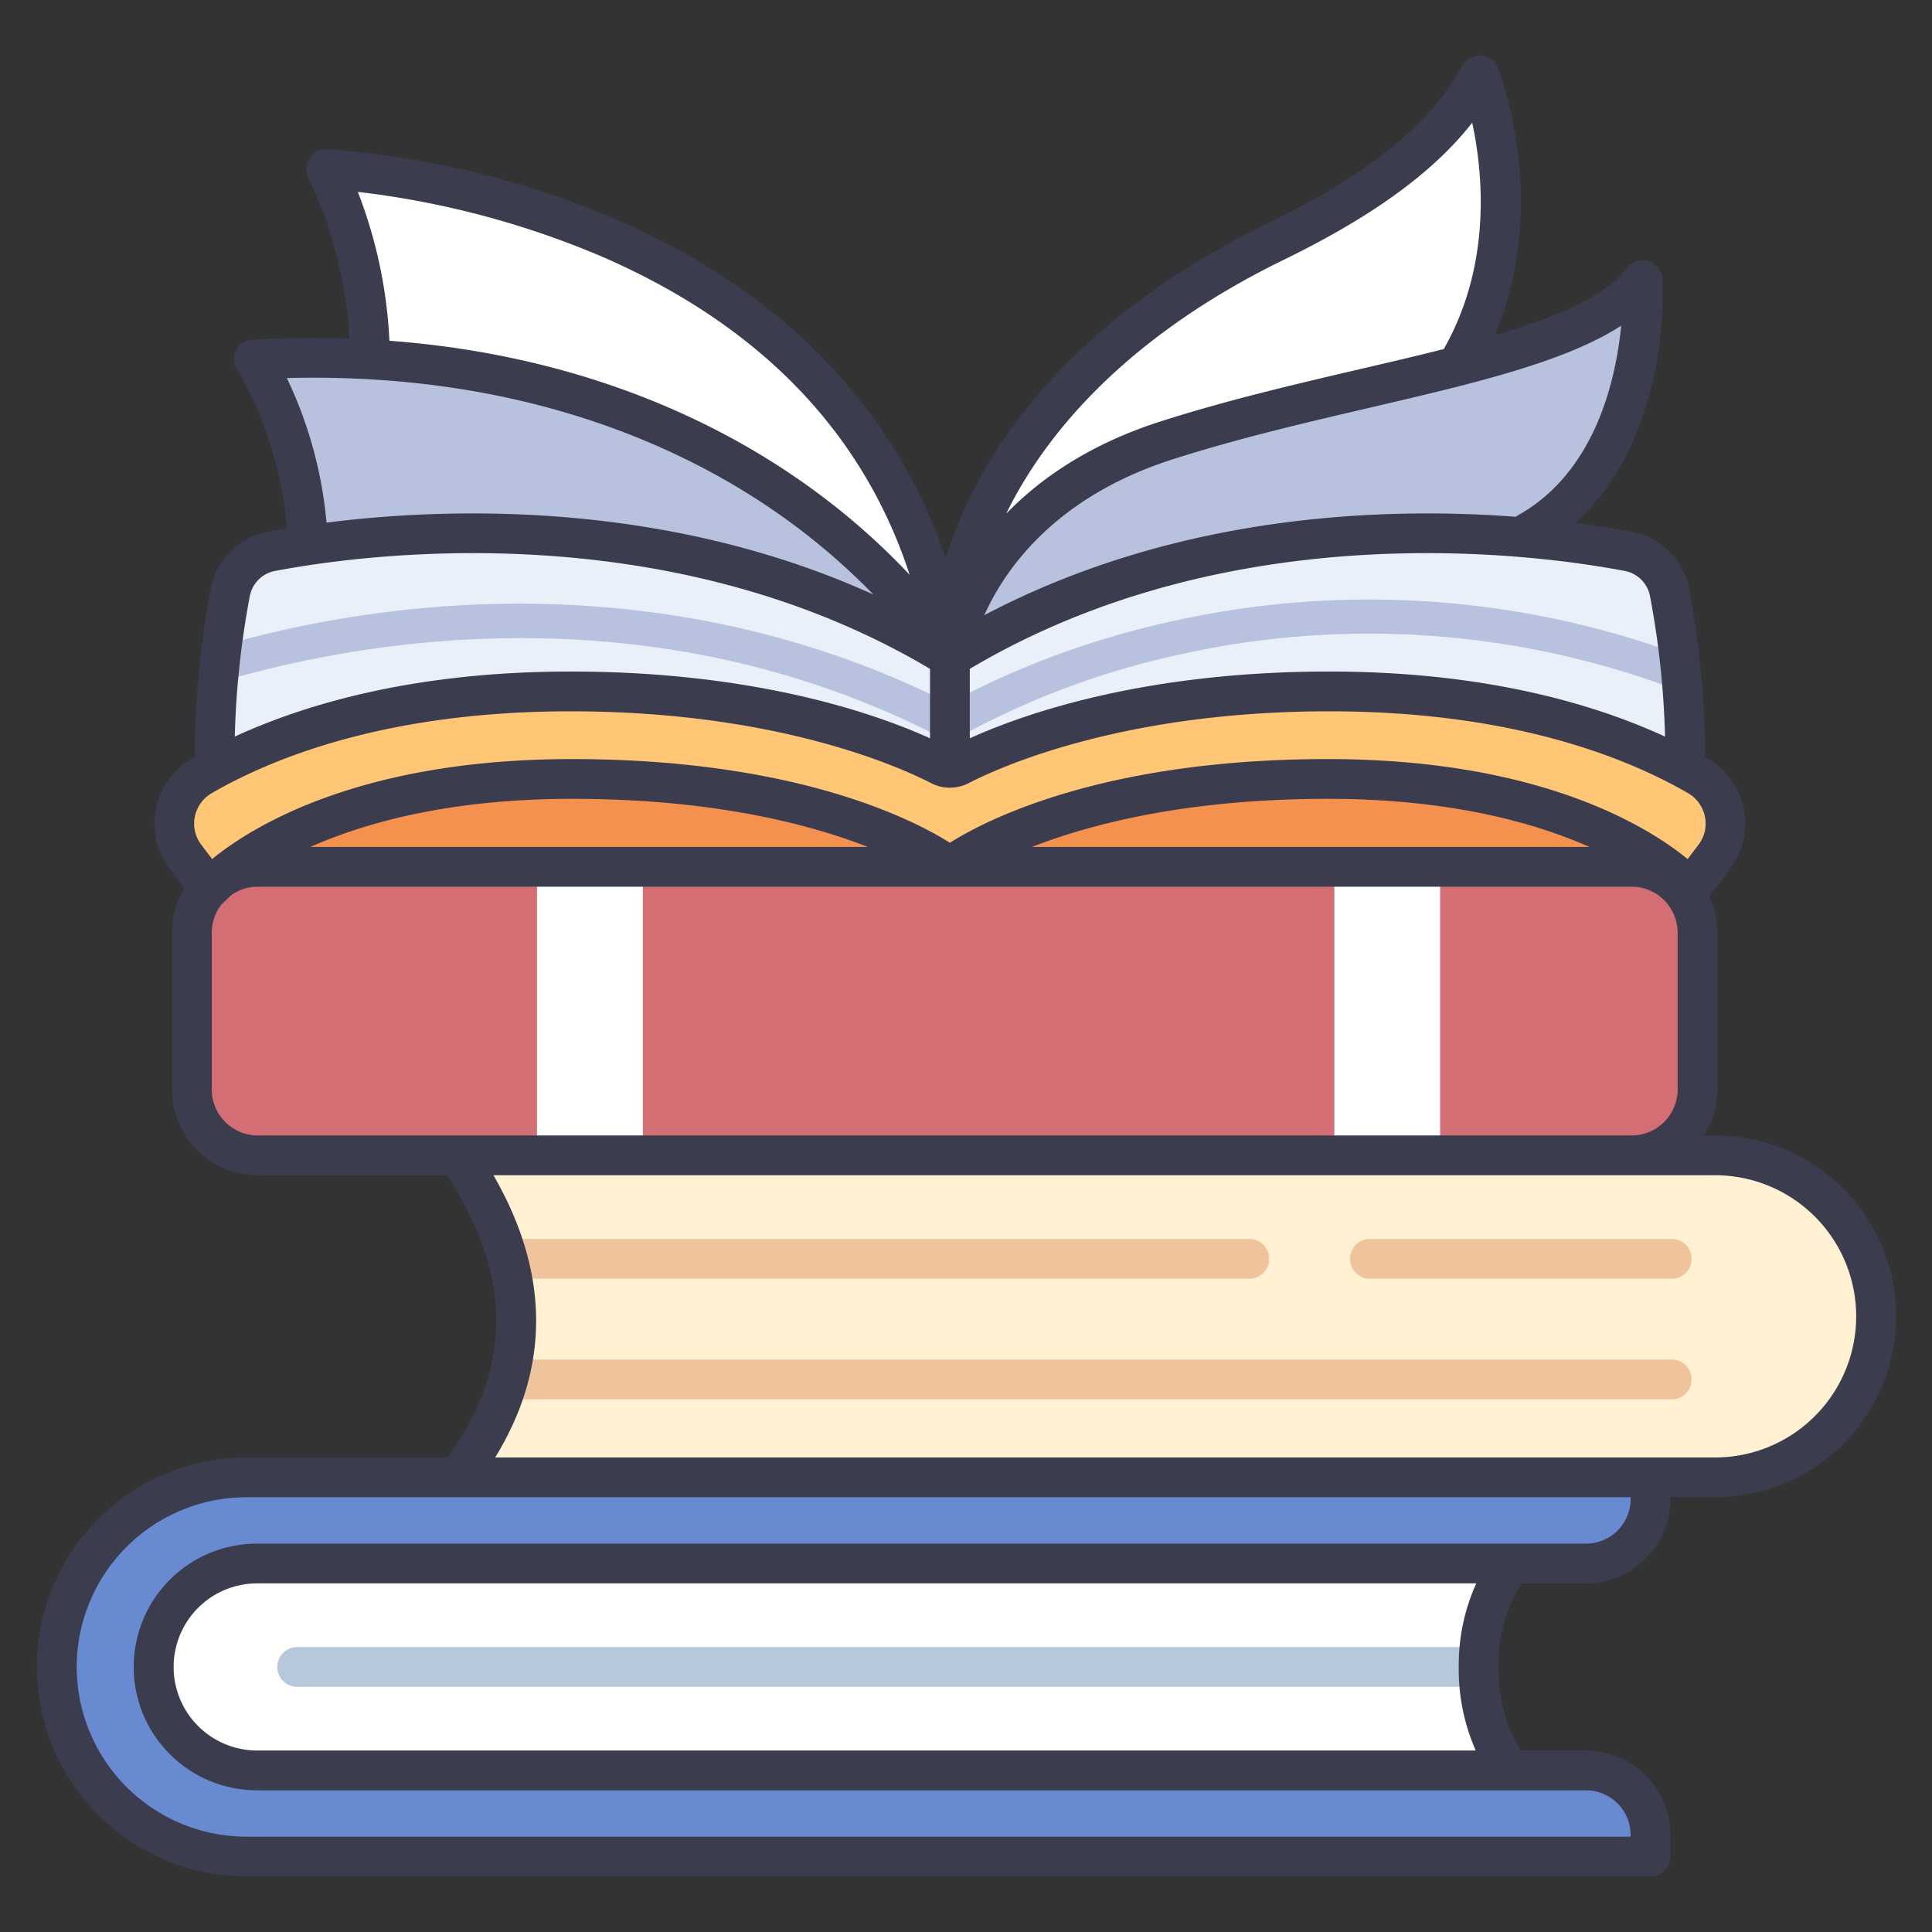 <svg xmlns="http://www.w3.org/2000/svg" viewBox="0 0 340 340"><rect x="0" y="0" width="340" height="340" fill="#333333" stroke="none"/><g id="Layer_13" data-name="Layer 13"><path d="M57.392,29.762s96.705,3.9,109.777,85.968L64.924,67.941A76.419,76.419,0,0,0,57.392,29.762Z" style="fill:#fff"/><path d="M41.929,157.4l-5.874-7.393s33.881-32.209,131.1-9.284c0,0,87.741-29.784,128.477,11.823l-5.162,9.777Z" style="fill:#f4914e"/><path d="M165.906,112.155s-1.389-40.368,58.56-69.622c19.847-9.685,30.516-19.222,35.908-29.254,0,0,13.311,33.7-10.249,59.467Z" style="fill:#fff"/><path d="M163.885,117.752s7.2-29.266,41.352-40.229S278.583,63.294,289.08,49.3c0,0,2.333,38.255-27.058,47.352l-90.974,25.029Z" style="fill:#b8c1dd"/><path d="M170,117.752S145.193,56.259,44.666,63.266c0,0,9.869,14.544,9.61,36.361Z" style="fill:#b8c1dd"/><path d="M293.811,104.246a9.1,9.1,0,0,0-7.223-7.206c-17.752-3.386-72.105-10.383-119.419,18.69C119.854,86.657,65.5,93.654,47.749,97.04a9.1,9.1,0,0,0-7.223,7.206c-.627,3.241-1.117,6.387-1.5,9.377a17.058,17.058,0,0,1-.69,6.51,137.145,137.145,0,0,0-.426,18.894c63.372-20.075,129.256,0,129.256,0s65.883-20.075,129.255,0a134.164,134.164,0,0,0-.293-17.221,11.243,11.243,0,0,1-.635-6.64C295.094,111.723,294.547,108.049,293.811,104.246Z" style="fill:#e9f0f9"/><path d="M296.13,121.806c-.155-2.087-.363-4.311-.636-6.64a159,159,0,0,0-90.131-5.627,152.016,152.016,0,0,0-35.212,12.6v-9.491l-6-.021v9.739c-36.015-17.3-71.453-17.653-95.237-14.764a193.826,193.826,0,0,0-29.883,6.022c-.288,2.269-.515,4.448-.69,6.51,22.868-6.849,74.349-17,125.81,8.924v9.13l6,.01v-9.241a143,143,0,0,1,36.787-13.623A153.049,153.049,0,0,1,296.13,121.806Z" style="fill:#b8c1dd"/><path d="M260.388,289.854c1.3-13.347,9.764-18.844,9.764-18.844H44.714a22.345,22.345,0,0,0-22.345,22.345h0A22.345,22.345,0,0,0,44.714,315.7H270.152s-8.5-5.1-9.773-18.844A11.655,11.655,0,0,1,260.388,289.854Z" style="fill:#fff"/><path d="M301.667,259.988H80.475a52.458,52.458,0,0,0,7.812-13.724,8.815,8.815,0,0,0,1.927-7,39.156,39.156,0,0,0-.082-14.23,12.12,12.12,0,0,0-1.9-7,63.253,63.253,0,0,0-7.753-14.711H301.667A28.333,28.333,0,0,1,330,231.655h0A28.333,28.333,0,0,1,301.667,259.988Z" style="fill:#fff1d1"/><path d="M298.739,136.5c-10.8-6.218-31.723-14.825-64.828-14.825-33.921,0-55.205,8.294-63.178,12.1a8.29,8.29,0,0,1-7.129,0c-7.973-3.8-29.256-12.095-63.177-12.095-33.106,0-54.031,8.607-64.829,14.825a9.675,9.675,0,0,0-2.974,14.242l4.237,5.63s16.871-19.3,63.81-19.3c33.267,0,52.78,7.767,61.326,12.292a11.034,11.034,0,0,0,10.343,0c8.546-4.525,28.06-12.292,61.326-12.292,46.939,0,62.9,20.318,62.9,20.318l5.145-6.653A9.675,9.675,0,0,0,298.739,136.5Z" style="fill:#ffc676"/><path d="M294.2,225.034H241.086a3.5,3.5,0,0,1,0-7H294.2a3.5,3.5,0,1,1,0,7Z" style="fill:#efc49d"/><path d="M219.857,218.034H88.227a45.82,45.82,0,0,1,1.9,7h129.73a3.5,3.5,0,0,0,0-7Z" style="fill:#efc49d"/><path d="M294.2,239.263H90.21a40.771,40.771,0,0,1-1.926,7H294.2a3.5,3.5,0,0,0,0-7Z" style="fill:#efc49d"/><path d="M260.4,289.855H52.3a3.5,3.5,0,1,0,0,7H260.385c-.1-1.112-.164-3.5-.164-3.5C260.221,292.13,260.286,290.969,260.4,289.855Z" style="fill:#b8c8db"/><path d="M287.152,203.323H253.439a32.622,32.622,0,0,0-18.619,0h-121.7c-5.724-1.846-13.291-2.113-18.619,0H45.354a11.586,11.586,0,0,1-11.586-11.586V162.556a10.011,10.011,0,0,1,10.011-10.011H94.5a33.038,33.038,0,0,0,18.619,0h121.7a27.9,27.9,0,0,0,18.619,0h35.066a10.232,10.232,0,0,1,10.232,10.232v28.96A11.585,11.585,0,0,1,287.152,203.323Z" style="fill:#d36f74"/><rect x="94.503" y="152.545" width="18.619" height="50.777" style="fill:#fff"/><rect x="234.82" y="152.545" width="18.619" height="50.777" style="fill:#fff"/><path d="M45.384,311.561a18.207,18.207,0,0,1-18.207-18.206h0a18.208,18.208,0,0,1,18.207-18.207H279.1a11.365,11.365,0,0,0,11.366-11.365v-3.8H43.367A33.367,33.367,0,0,0,10,293.355h0a33.367,33.367,0,0,0,33.367,33.367h247.1v-3.795A11.366,11.366,0,0,0,279.1,311.561Z" style="fill:#678ad0"/><path d="M290.466,330.222a3.5,3.5,0,0,0,3.5-3.5v-3.795A14.883,14.883,0,0,0,279.1,308.061H267.65c-1.894-2.918-3.929-7.683-3.929-14.706a26.355,26.355,0,0,1,4.066-14.707H279.1a14.883,14.883,0,0,0,14.866-14.865v-.3h7.7a31.833,31.833,0,1,0,0-63.665h-1.8a14.976,14.976,0,0,0,2.371-8.086V164.131a14.973,14.973,0,0,0-1.427-6.364l3.7-4.916a13.154,13.154,0,0,0,2.385-10.534,13.3,13.3,0,0,0-6.411-8.846h0c-.136-.079-.28-.158-.418-.237a160.473,160.473,0,0,0-2.821-29.653,12.529,12.529,0,0,0-10-9.979c-2.465-.471-5.868-1.048-10.032-1.586C294.027,76.9,292.65,50.337,292.573,49.085A3.5,3.5,0,0,0,286.28,47.2c-3.728,4.97-12.373,8.617-23.223,11.8,9.752-23.135.981-45.969.572-47a3.5,3.5,0,0,0-6.338-.371c-5.466,10.171-16.385,18.994-34.36,27.766-31.888,15.561-46.3,35.362-52.766,49.234a74.944,74.944,0,0,0-3.717,9.624c-9-26.482-28.664-46.862-57.673-59.487A157.49,157.49,0,0,0,57.534,26.265a3.5,3.5,0,0,0-3.288,5.029A74.882,74.882,0,0,1,61.5,59.581c-5.437-.188-11.111-.139-17.03.19a3.5,3.5,0,0,0-2.7,5.454c.076.114,7.317,11.072,8.761,27.764-1.289.215-2.438.423-3.434.613a12.531,12.531,0,0,0-10,9.979,160.877,160.877,0,0,0-2.821,29.653c-.138.079-.281.158-.417.237a13.3,13.3,0,0,0-6.411,8.846,13.151,13.151,0,0,0,2.387,10.534l2.629,3.494a14.976,14.976,0,0,0-2.189,7.786v27.606a15.1,15.1,0,0,0,15.086,15.086H78.612c11.589,17.59,11.625,33.868.11,49.665H43.367a36.867,36.867,0,0,0,0,73.734ZM226,45.679c15.52-7.574,26.248-15.355,33.084-24.083,1.9,8.866,3.426,24.731-4.812,39.49-.059.106-.094.219-.142.328-4.717,1.2-9.67,2.352-14.693,3.524-11.608,2.709-23.611,5.51-35.27,9.252-12.436,3.992-21.087,10.012-27.1,16.223C183.276,77.728,196.774,59.941,226,45.679ZM206.307,80.855c11.388-3.655,23.25-6.423,34.721-9.1,18.176-4.241,34.405-8.027,44.274-14.444-.95,9.687-4.624,25.848-18.234,33.415a3.433,3.433,0,0,0-.32.222c-23.4-1.777-59.715-.5-93.536,17.319C176.939,100.01,185.793,87.44,206.307,80.855Zm-35.639,36.854C217.005,90.19,270.5,97.533,285.933,100.478a5.564,5.564,0,0,1,4.441,4.433,152.85,152.85,0,0,1,2.645,24.717c-12.735-5.859-31.988-11.449-59.109-11.449-32.812,0-53.993,7.552-63.242,11.753ZM105.982,45.178c27.761,12.082,45.9,30.871,54.1,55.969a122.411,122.411,0,0,0-18.943-16.364C126.18,74.277,102.3,62.492,68.53,59.968a83,83,0,0,0-5.562-26.2A155.865,155.865,0,0,1,105.982,45.178ZM50.476,66.531C91.965,65.469,120.2,78.708,136.819,90.3A115.83,115.83,0,0,1,153.7,104.629C116.659,87.815,78,89.359,57.462,91.973A74.3,74.3,0,0,0,50.476,66.531Zm-6.514,38.38a5.566,5.566,0,0,1,4.443-4.433c15.435-2.944,68.928-10.287,115.263,17.231v12.223c-9.248-4.2-30.429-11.753-63.241-11.753-27.12,0-46.373,5.59-59.108,11.448A153.173,153.173,0,0,1,43.962,104.911Zm123.2,33.711a7.266,7.266,0,0,0,3.329-.813c5.659-2.913,27.257-12.63,63.419-12.63,31.532,0,51.709,7.808,63.082,14.358h0a6.214,6.214,0,0,1,3.045,4.181,6.065,6.065,0,0,1-1.12,4.923L297,151.185c-6.919-5.664-25.943-17.6-63.337-17.6-39.467,0-60.113,10.69-66.5,14.725-6.384-4.035-27.031-14.725-66.5-14.725-37.394,0-56.417,11.94-63.337,17.6l-1.914-2.543a6.065,6.065,0,0,1-1.121-4.923,6.216,6.216,0,0,1,3.046-4.181c11.374-6.55,31.551-14.358,63.082-14.358,36.172,0,57.771,9.723,63.419,12.63a7.254,7.254,0,0,0,3.316.813Zm112.546,10.423h-98.1c10.257-4.008,27.229-8.464,52.055-8.464C255.044,140.581,269.955,144.724,279.708,149.045Zm-126.98,0h-98.1c9.756-4.322,24.665-8.464,46.04-8.464C125.5,140.581,142.474,145.038,152.728,149.045ZM45.354,199.823a8.1,8.1,0,0,1-8.086-8.086V164.131a8.038,8.038,0,0,1,1.776-5.043,3.635,3.635,0,0,0,.439-.394c.025-.028.437-.473,1.267-1.2a8.034,8.034,0,0,1,4.6-1.448h241.8a8.1,8.1,0,0,1,8.086,8.086v27.606a8.1,8.1,0,0,1-8.086,8.086H45.354Zm41.486,7H301.667a24.833,24.833,0,1,1,0,49.665H87.141C96.848,240.674,96.754,224.017,86.84,206.823ZM13.5,293.355a29.9,29.9,0,0,1,29.867-29.867h243.6v.3a7.874,7.874,0,0,1-7.866,7.865H45.384a21.707,21.707,0,1,0,0,43.413H279.1a7.875,7.875,0,0,1,7.866,7.866v.295H43.367A29.9,29.9,0,0,1,13.5,293.355Zm246.206,14.706H45.384a14.707,14.707,0,1,1,0-29.413H259.8a34.725,34.725,0,0,0-3.083,14.707A35.274,35.274,0,0,0,259.706,308.061Z" style="fill:#3c3c4f"/></g></svg>